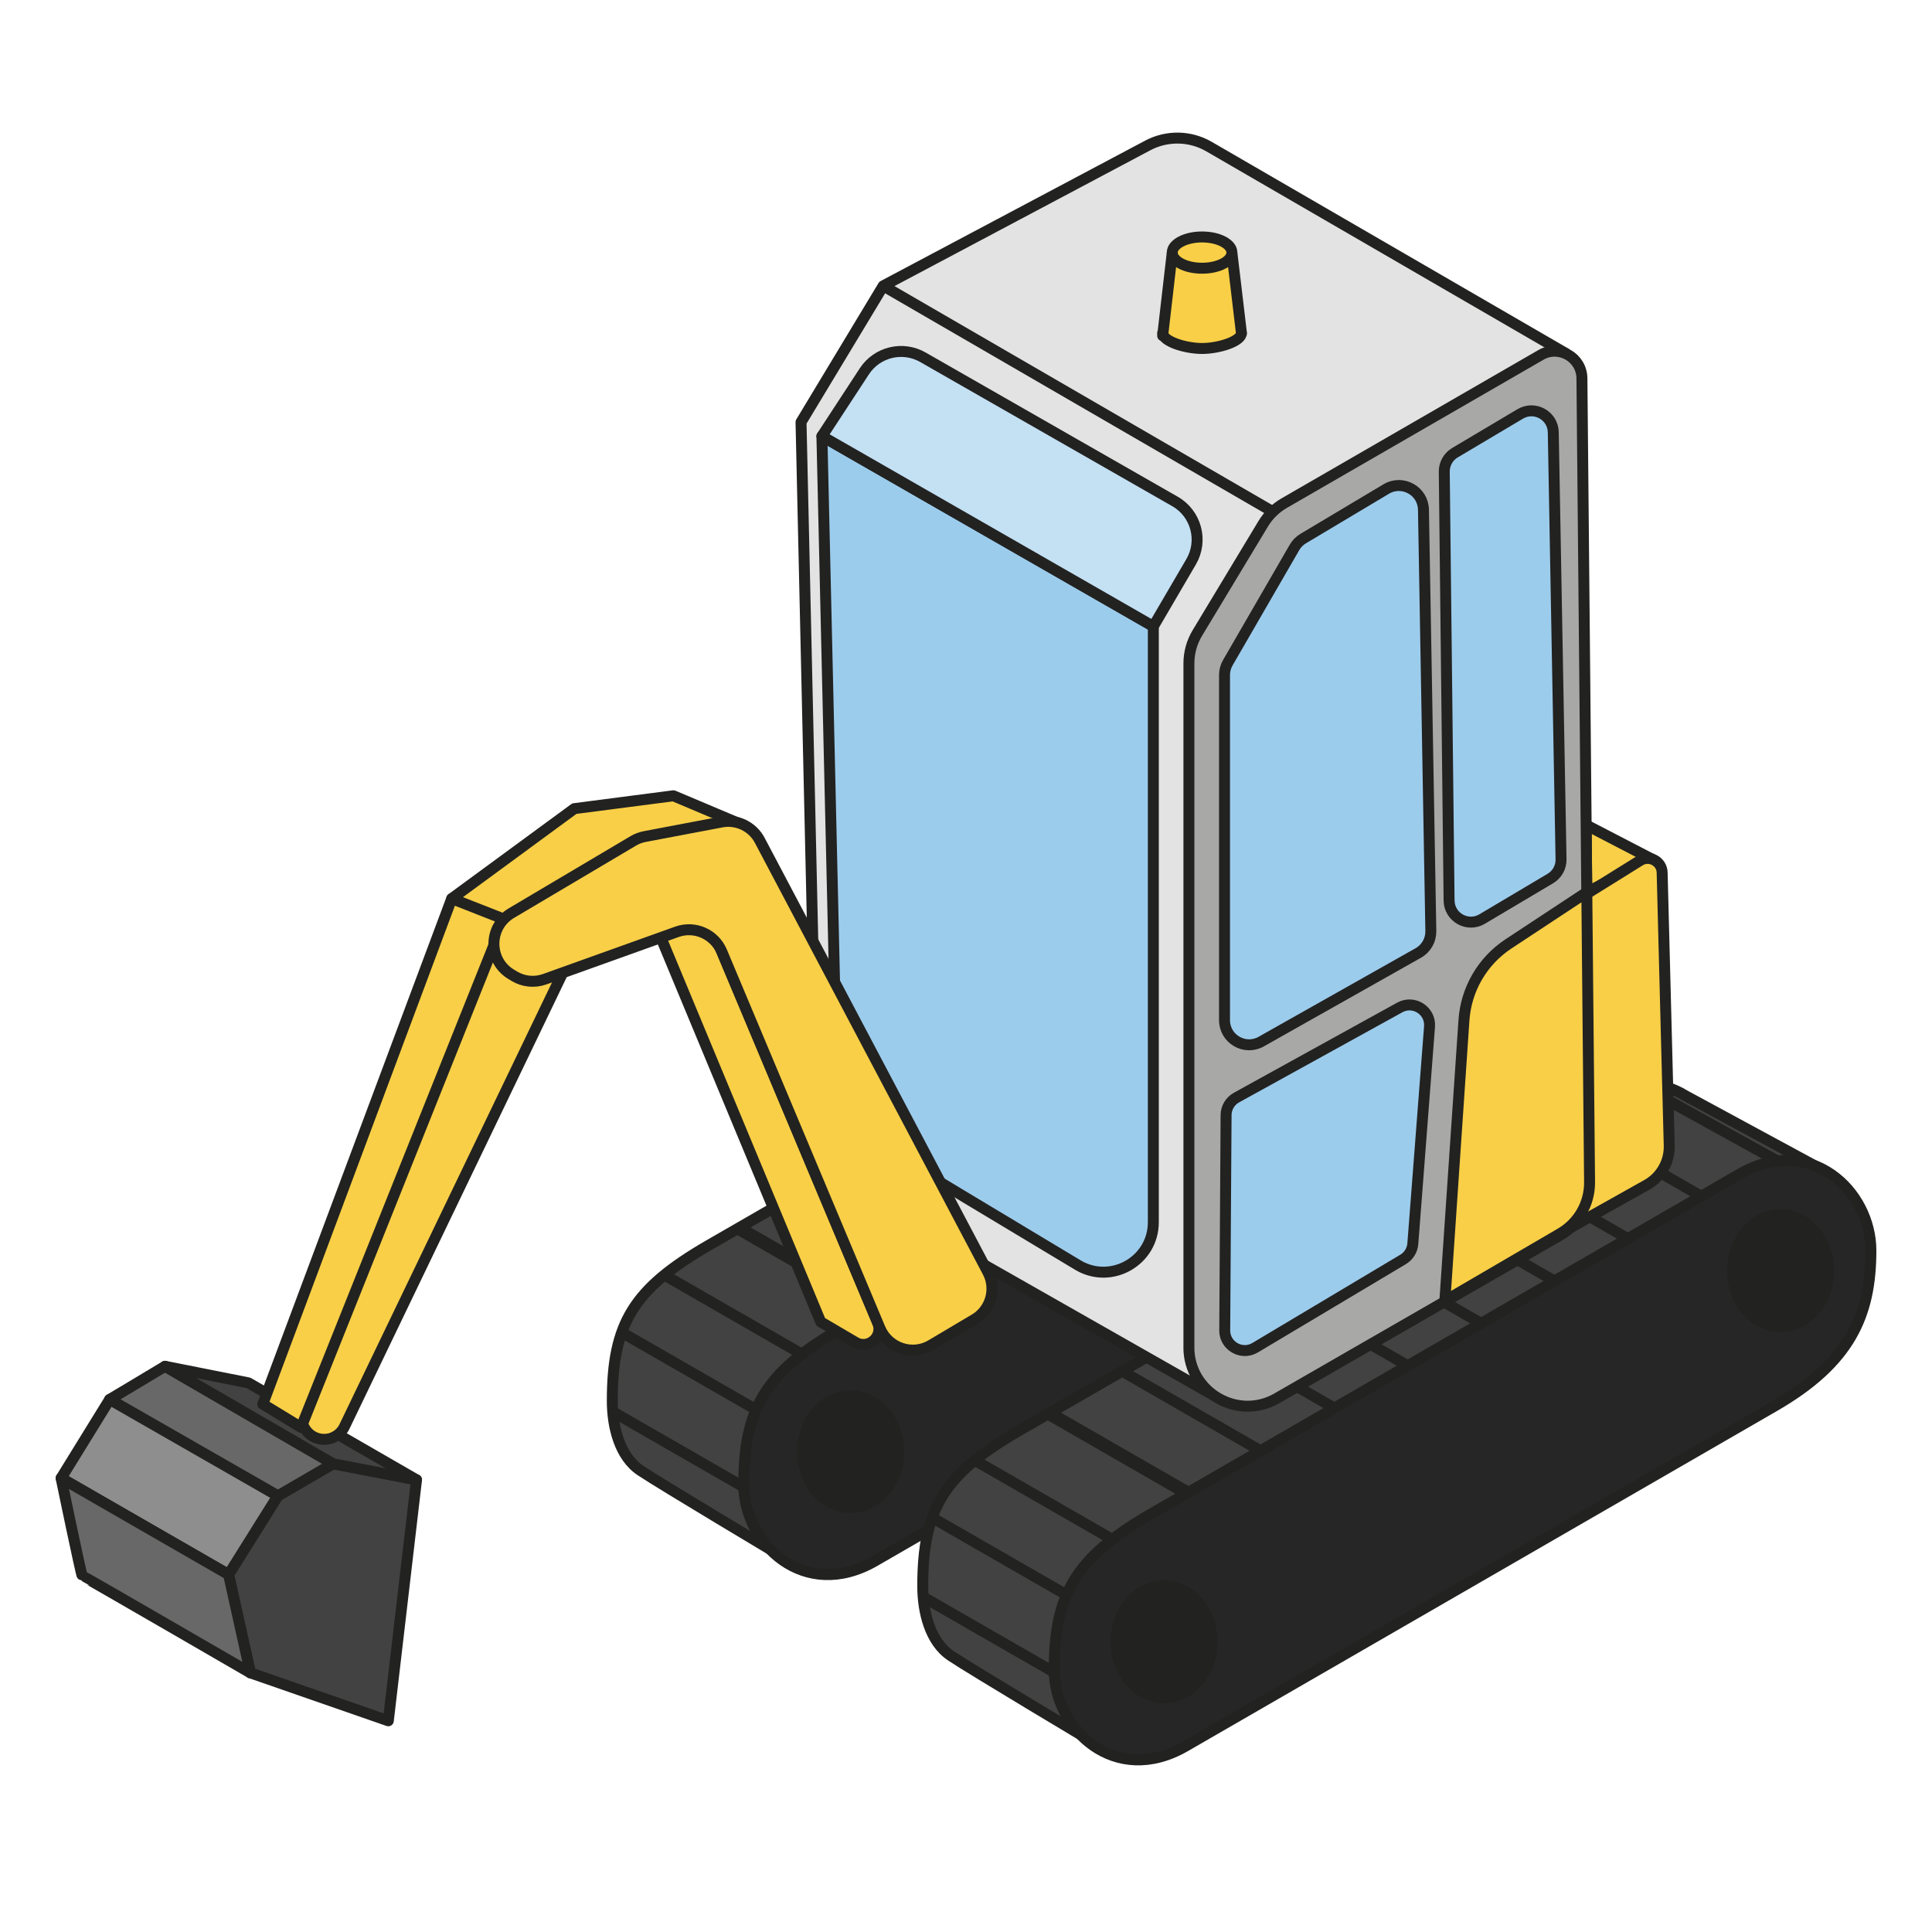 <?xml version="1.0" encoding="UTF-8"?><svg id="Ebene_2" xmlns="http://www.w3.org/2000/svg" viewBox="0 0 1000 1000"><defs><style>.cls-1{fill:#f8cf46;}.cls-1,.cls-2,.cls-3,.cls-4,.cls-5,.cls-6,.cls-7,.cls-8,.cls-9,.cls-10,.cls-11,.cls-12{stroke:#222221;stroke-linejoin:round;stroke-width:5.67px;}.cls-2{fill:#f8cf47;}.cls-3{fill:#e3e3e3;}.cls-4{fill:#424242;}.cls-5{fill:#222221;}.cls-6{fill:#a8a8a7;}.cls-7{fill:#686868;}.cls-8{fill:#8e8e8e;}.cls-9{fill:#9cccec;}.cls-10{fill:#c4e0f3;}.cls-11{fill:#262626;}.cls-12{fill:none;}</style></defs><polygon class="cls-2" points="820.99 427 855.05 444.67 821.32 461.8 820.99 427"/><polygon class="cls-1" points="233.81 465.12 297.28 418.55 348.54 411.89 383.88 426.81 256.7 484.07 233.81 465.12"/><path class="cls-4" d="m404.24,805.29l379.44-295.05-72.17-39.09c-12.2-7.52-28.32-8.95-45.63,1.08l-299.11,172.36c-38.87,22.5-49.85,40.35-49.85,80.51,0,13.24,3.72,28.78,14.64,36.07,10.91,7.29,72.69,44.12,72.69,44.12Z"/><path class="cls-11" d="m739.68,511.84c36.65-21.22,68,8.85,68,39.53,0,33.8-10.95,57.99-49.82,80.49l-304.89,176.04c-36.65,21.22-68-8.85-68-39.53,0-39,10.99-58.01,49.85-80.51l304.85-176.02Z"/><line class="cls-12" x1="317.46" y1="730.88" x2="385.19" y2="769.82"/><line class="cls-12" x1="322.51" y1="690.06" x2="390.25" y2="728.99"/><line class="cls-12" x1="342.52" y1="659.18" x2="414.55" y2="700.61"/><line class="cls-12" x1="380.94" y1="635.62" x2="452.96" y2="677.04"/><line class="cls-12" x1="382.42" y1="635.07" x2="454.45" y2="676.5"/><line class="cls-12" x1="471.89" y1="643.6" x2="491.06" y2="654.62"/><line class="cls-12" x1="511.36" y1="622.22" x2="530.53" y2="633.24"/><line class="cls-12" x1="549.26" y1="600.25" x2="568.43" y2="611.27"/><line class="cls-12" x1="587.17" y1="578.28" x2="606.34" y2="589.31"/><line class="cls-12" x1="625.08" y1="556.31" x2="644.25" y2="567.34"/><line class="cls-12" x1="662.99" y1="534.35" x2="682.16" y2="545.37"/><line class="cls-12" x1="700.89" y1="512.38" x2="720.06" y2="523.41"/><ellipse class="cls-5" cx="440.28" cy="751.37" rx="24.88" ry="28.97"/><path class="cls-4" d="m564.93,901.19l379.44-295.05-72.17-39.09c-12.2-7.52-28.32-8.95-45.63,1.08l-299.11,172.36c-38.87,22.5-49.85,40.35-49.85,80.51,0,13.24,3.72,28.78,14.64,36.07,10.91,7.29,72.69,44.12,72.69,44.12Z"/><path class="cls-11" d="m900.37,607.74c36.65-21.22,68,8.85,68,39.53,0,33.8-10.95,57.99-49.82,80.49l-304.89,176.04c-36.65,21.22-68-8.85-68-39.53,0-39,10.99-58.01,49.85-80.51l304.85-176.02Z"/><line class="cls-12" x1="478.14" y1="826.78" x2="545.88" y2="865.71"/><line class="cls-12" x1="483.2" y1="785.95" x2="550.93" y2="824.88"/><line class="cls-12" x1="503.2" y1="755.08" x2="575.23" y2="796.5"/><line class="cls-12" x1="541.62" y1="731.51" x2="613.65" y2="772.94"/><line class="cls-12" x1="543.1" y1="730.97" x2="615.13" y2="772.39"/><line class="cls-12" x1="581.26" y1="709.98" x2="651.75" y2="750.52"/><line class="cls-12" x1="672.04" y1="718.11" x2="691.21" y2="729.13"/><line class="cls-12" x1="709.95" y1="696.14" x2="729.12" y2="707.17"/><line class="cls-12" x1="747.86" y1="674.17" x2="767.03" y2="685.2"/><line class="cls-12" x1="785.76" y1="652.21" x2="804.93" y2="663.23"/><line class="cls-12" x1="823.67" y1="630.24" x2="842.84" y2="641.27"/><line class="cls-12" x1="861.58" y1="608.27" x2="880.75" y2="619.3"/><ellipse class="cls-5" cx="602.52" cy="849.79" rx="24.88" ry="28.97"/><path class="cls-3" d="m810.86,183.16l-185.07-107.28c-9.76-5.66-21.75-5.88-31.72-.59l-136.92,72.68-42.54,70.54,8.78,387.25,205,116.59"/><path class="cls-6" d="m615.38,697.41v-354.07c0-5.53,1.51-10.96,4.37-15.7l34.12-56.59c2.65-4.4,6.38-8.06,10.83-10.63l132.88-76.73c9.38-5.42,21.12,1.29,21.22,12.12l3.94,416.91c.1,10.97-5.72,21.15-15.23,26.63l-146.58,84.4c-20.26,11.67-45.57-2.96-45.57-26.34Z"/><line class="cls-12" x1="457.15" y1="147.97" x2="657.92" y2="264.34"/><path class="cls-2" d="m808.79,637.74l43.67-24.49c7.31-4.1,11.75-11.91,11.53-20.29l-3.67-141.33c-.15-5.8-6.55-9.25-11.48-6.18l-29.23,18.18"/><path class="cls-9" d="m425.42,225.77l7.54,325.81c0,17.84,9.55,34.32,25.04,43.19l100.3,60.26c17.22,9.86,38.66-2.57,38.66-22.41v-308.41l-171.54-98.44Z"/><path class="cls-9" d="m633.81,528.05v-178.65c0-2.24.59-4.44,1.71-6.38l34.52-59.7c1.09-1.88,2.64-3.45,4.5-4.56l42.98-25.65c8.4-5.01,19.09.93,19.26,10.71l3.82,218.11c.08,4.67-2.4,9.02-6.48,11.32l-81.32,45.88c-8.49,4.79-18.99-1.34-18.99-11.09Z"/><path class="cls-9" d="m633.92,688.57l.7-111.42c.02-3.77,2.08-7.23,5.38-9.05l84.52-46.64c7.25-4,16.04,1.66,15.4,9.91l-8.64,112.36c-.26,3.37-2.14,6.41-5.04,8.14l-76.59,45.7c-6.96,4.15-15.79-.9-15.74-9Z"/><path class="cls-9" d="m786.89,214.23l-33.81,20.09c-3.47,2.06-5.58,5.81-5.53,9.85l2.49,221.93c.1,8.71,9.59,14.04,17.08,9.6l35.34-20.98c3.5-2.07,5.61-5.87,5.53-9.93l-4.02-221.03c-.16-8.68-9.62-13.95-17.08-9.52Z"/><path class="cls-1" d="m637.62,130.74l4.97,41.9v-.36c0,4.47-11.88,8.09-20.4,8.09s-20.4-3.62-20.4-8.09v1.49l4.97-43.04"/><path class="cls-10" d="m425.42,225.77l21.96-33.57c6.58-10.07,19.87-13.26,30.31-7.29l130.5,74.65c10.97,6.27,14.71,20.29,8.34,31.2l-19.56,33.45-171.54-98.44Z"/><line class="cls-12" x1="863.75" y1="569.8" x2="920.31" y2="601.08"/><ellipse class="cls-5" cx="921.65" cy="657.72" rx="24.88" ry="28.97"/><polygon class="cls-4" points="215.59 765.95 172.38 757.63 143.8 774.26 118.3 814.97 129.61 865.87 200.99 890.68 215.59 765.95"/><polygon class="cls-7" points="172.38 757.63 85.42 707.19 56.75 724.37 143.8 774.26 172.38 757.63"/><polygon class="cls-8" points="118.3 814.97 31.63 765.08 56.75 724.37 143.8 774.26 118.3 814.97"/><path class="cls-7" d="m129.61,865.87l-11.31-50.9-86.67-49.89s10.49,50.59,10.93,50.59,87.05,50.2,87.05,50.2Z"/><polygon class="cls-4" points="215.59 765.95 128.58 715.77 85.42 707.19 172.38 757.63 215.59 765.95"/><path class="cls-2" d="m178.52,737.92l115.72-240.6c2.33-5.44.22-11.75-4.9-14.71l-16.66-6.03c-6.38-3.68-13.96.8-16.33,7.78l-99.64,245.22c-2.57,7.58,3.06,15.43,11.06,15.43h0c4.68,0,8.9-2.79,10.74-7.09Z"/><polygon class="cls-1" points="155.84 738.83 136.02 726.75 233.81 465.12 261.02 475.8 155.84 738.83"/><path class="cls-1" d="m442.77,694.75l-17.98-10.56-95.54-229.78,37.58,22,87.46,208.27c3,7.15-4.83,14-11.52,10.07Z"/><path class="cls-2" d="m504.39,682.9l-22.51,13.34c-9.63,5.71-22.08,1.59-26.41-8.73l-81.88-194.98c-3.8-9.04-14-13.53-23.23-10.22l-68.44,24.53c-5.24,1.88-11.04,1.29-15.8-1.6l-1.6-.97c-11.9-7.23-11.81-24.54.17-31.64l63.08-37.38c1.84-1.09,3.86-1.85,5.97-2.25l39.76-7.54c7.96-1.51,15.97,2.35,19.75,9.51l118.04,223.45c4.6,8.7,1.56,19.47-6.91,24.49Z"/><ellipse class="cls-1" cx="622.19" cy="130.74" rx="15.43" ry="8.09"/><path class="cls-1" d="m747.86,673.33l59.67-34.82c9.51-5.48,15.33-15.65,15.23-26.63l-1.43-150.07-40.58,26.76c-13.41,8.84-21.92,23.44-23.01,39.47l-9.88,145.3Z"/></svg>
